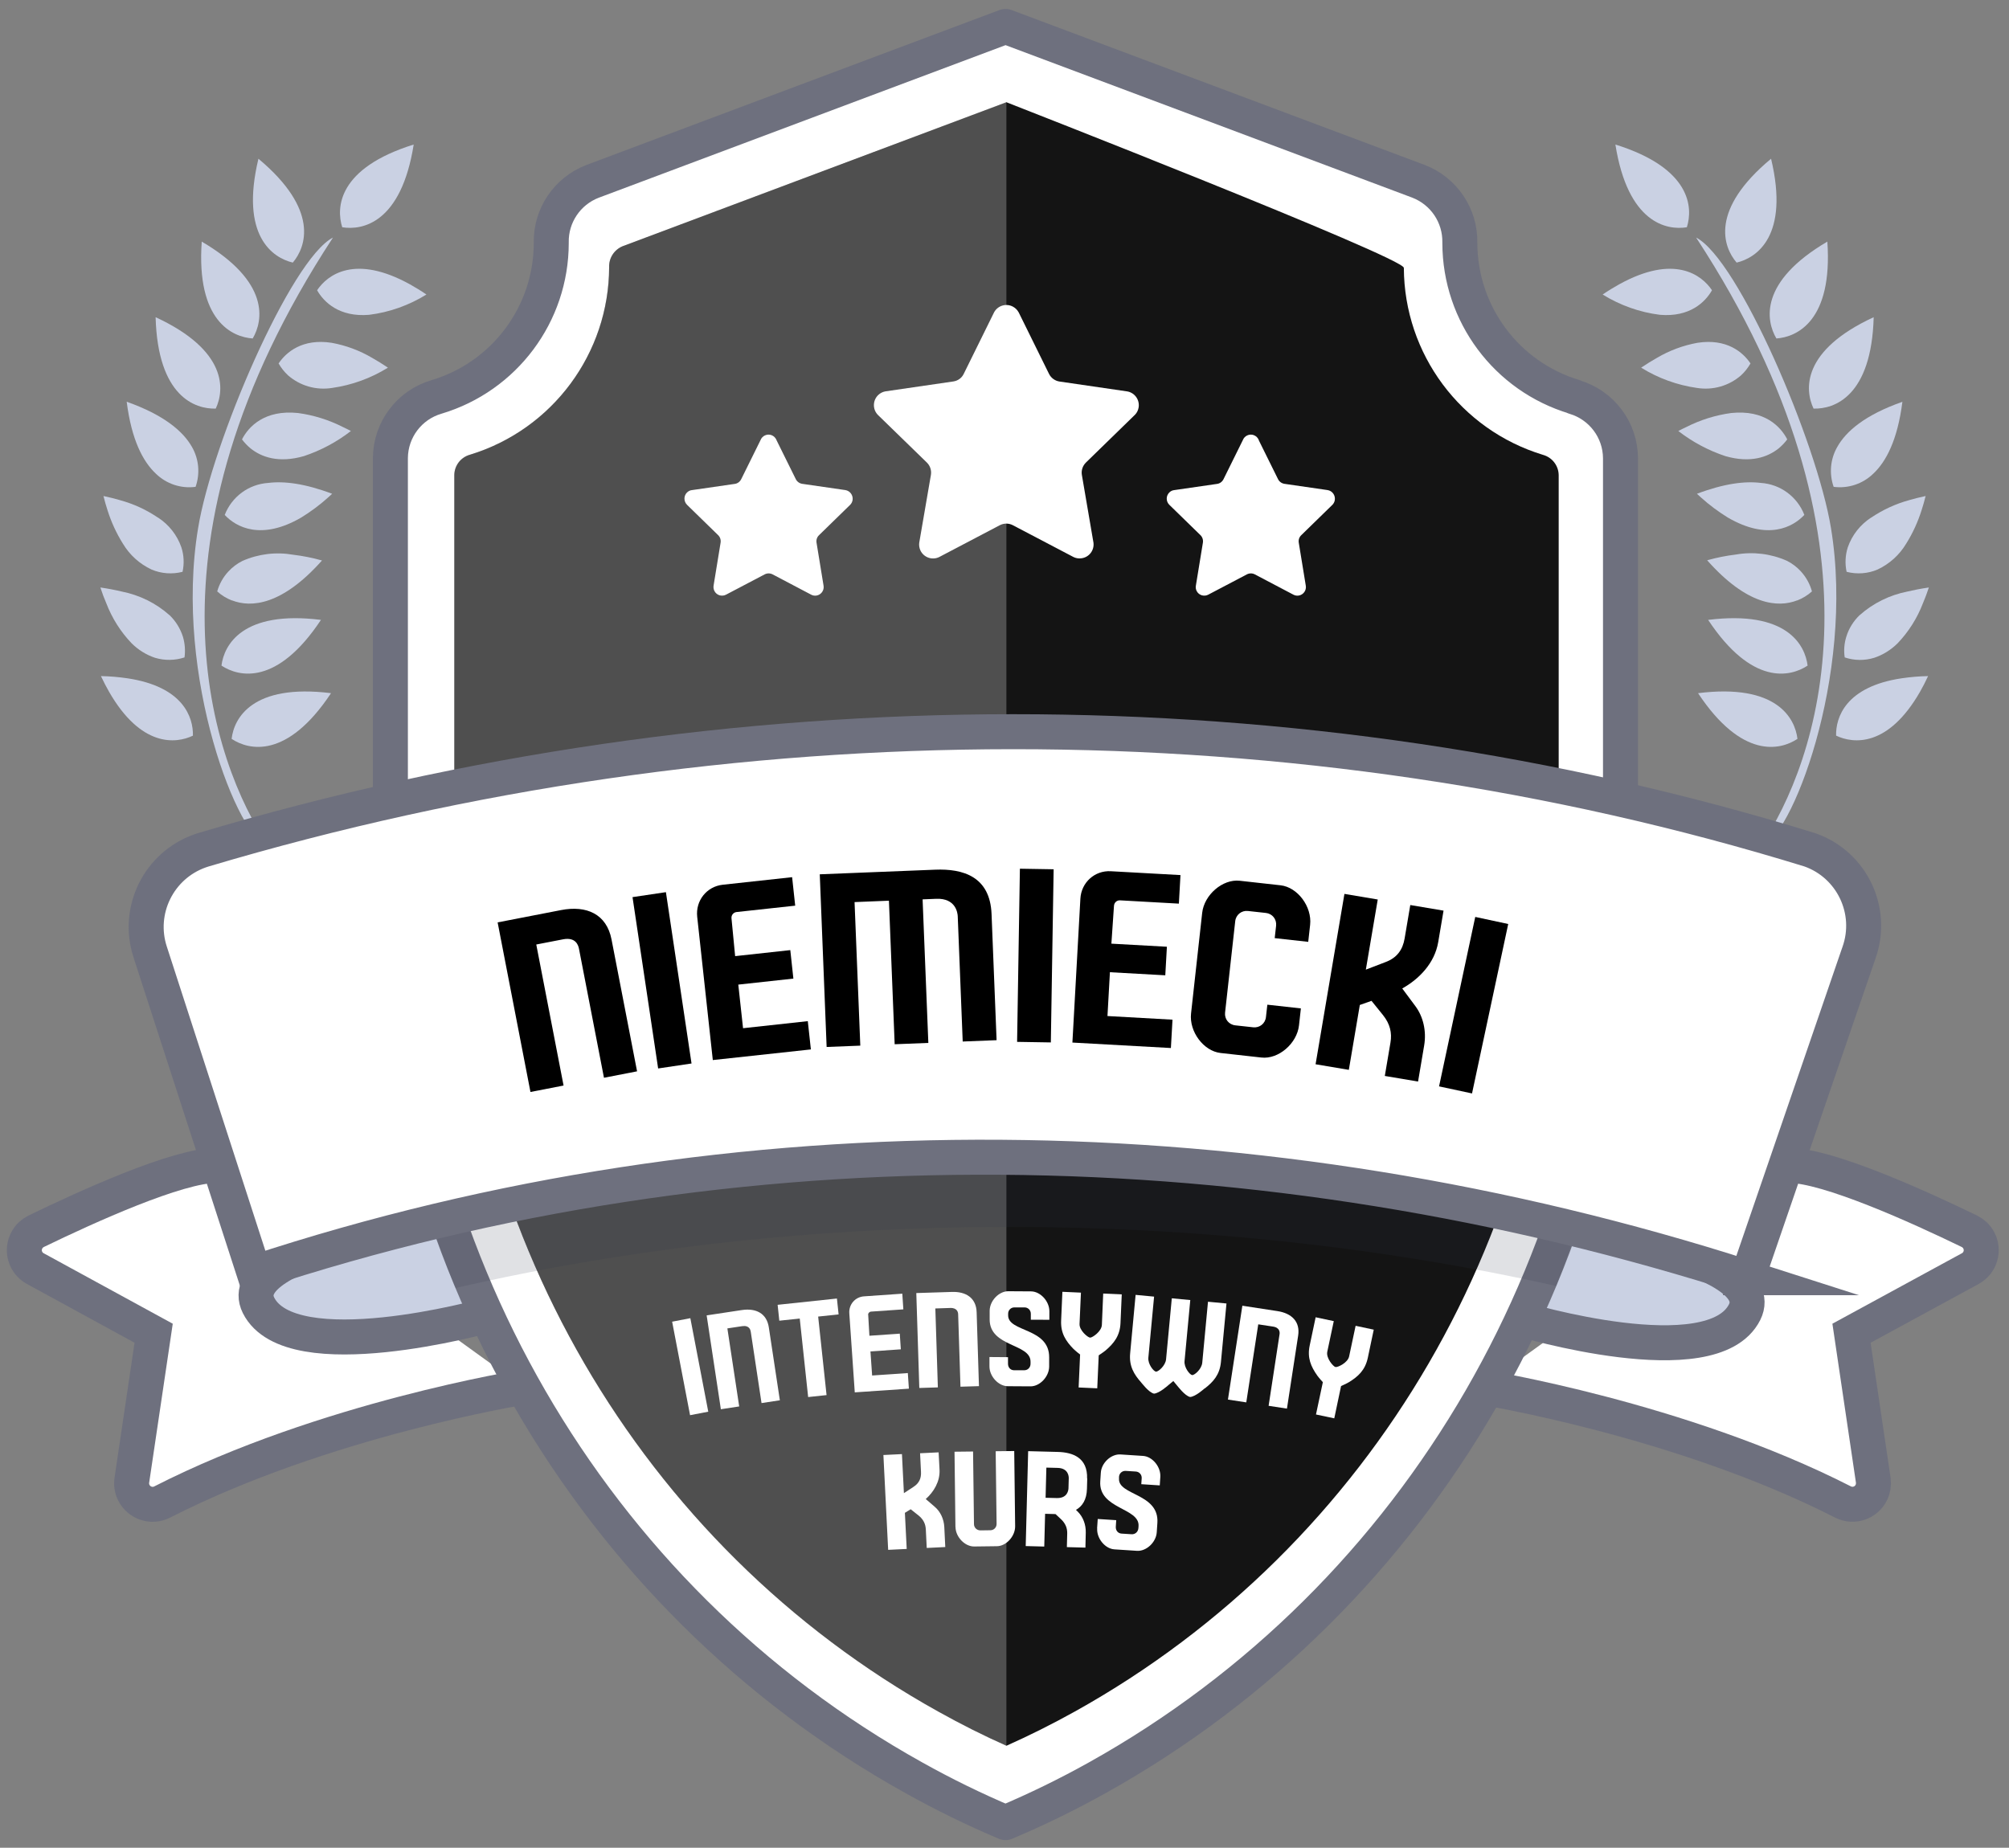 <svg width="287" height="264" viewBox="0 0 287 264" fill="none" xmlns="http://www.w3.org/2000/svg">
<rect x="0" y="0" width="287" height="264" fill="#808080" stroke="none"/>
<g clip-path="url(#clip0_2781_655)">
<path d="M211.67 198.2C211.67 198.2 240.06 202.75 263.3 214.61C264.78 215.35 266.58 214.75 267.32 213.27C267.59 212.73 267.69 212.11 267.61 211.5L264.5 190.49L281.48 181.25C282.93 180.45 283.46 178.64 282.66 177.18C282.37 176.64 281.91 176.21 281.36 175.93C274.07 172.39 261.09 166.51 255.52 166.51" fill="white"/>
<path d="M211.67 198.2C211.67 198.2 240.06 202.75 263.3 214.61C264.78 215.35 266.58 214.75 267.32 213.27C267.59 212.73 267.69 212.11 267.61 211.5L264.5 190.49L281.48 181.25C282.93 180.45 283.46 178.64 282.66 177.18C282.37 176.64 281.91 176.21 281.36 175.93C274.07 172.39 261.09 166.51 255.52 166.51" stroke="#6E707E" stroke-width="5" stroke-miterlimit="10"/>
<path d="M74.78 198.2C74.78 198.2 46.4 202.75 23.16 214.61C21.69 215.36 19.88 214.77 19.13 213.29C18.84 212.73 18.74 212.09 18.84 211.46L21.95 190.49L5.03 181.25C3.58 180.45 3.05 178.64 3.85 177.18C4.14 176.64 4.6 176.21 5.15 175.93C12.45 172.39 25.37 166.51 30.94 166.51" fill="white"/>
<path d="M74.78 198.2C74.78 198.2 46.4 202.75 23.16 214.61C21.69 215.36 19.88 214.77 19.13 213.29C18.84 212.73 18.74 212.09 18.84 211.46L21.95 190.49L5.03 181.25C3.58 180.45 3.05 178.64 3.85 177.18C4.14 176.64 4.6 176.21 5.15 175.93C12.45 172.39 25.37 166.51 30.94 166.51" stroke="#6E707E" stroke-width="5" stroke-miterlimit="10"/>
<path d="M64.37 174C64.37 174 32.94 178.51 36.93 186.5C41.55 195.72 69.38 188 69.38 188L64.37 174Z" fill="#CAD1E3" stroke="#6E707E" stroke-width="5" stroke-miterlimit="10"/>
<path d="M222.13 175C222.13 175 253.22 179.5 249.23 187.48C244.61 196.7 217.28 188.48 217.28 188.48L222.13 175Z" fill="#CAD1E3" stroke="#6E707E" stroke-width="5" stroke-miterlimit="10"/>
<path d="M261.57 75.46C259.57 63.21 248.32 37.02 242.3 33.94C270.91 77.64 259.47 109.13 251.57 120.81C255.62 120.39 265.07 96.76 261.57 75.46Z" fill="#CAD1E3"/>
<path d="M262.31 105.11C264.77 106.28 269.72 106.79 274.29 98.84C274.68 98.16 275.06 97.42 275.44 96.6C274.18 96.62 272.93 96.73 271.69 96.91C263.65 98.1 262.24 102.52 262.3 105.1L262.31 105.11Z" fill="#CAD1E3"/>
<path d="M267.32 73.94C265.76 74.95 264.58 76.44 263.97 78.2C263.61 79.33 263.55 80.54 263.8 81.7C265.27 82.08 266.84 81.97 268.23 81.37C269.93 80.57 271.35 79.29 272.31 77.68C273.25 76.18 273.99 74.56 274.52 72.87C274.72 72.25 274.91 71.6 275.09 70.87C274.23 71.06 273.43 71.25 272.7 71.47C270.78 72 268.97 72.84 267.32 73.95V73.94Z" fill="#CAD1E3"/>
<path d="M265.66 87.89C264.77 88.75 264.11 89.81 263.75 91C263.46 91.95 263.38 92.95 263.53 93.93C264.9 94.39 266.37 94.41 267.76 93.98C269.01 93.56 270.14 92.85 271.08 91.92C272.66 90.27 273.89 88.32 274.71 86.18C275 85.49 275.29 84.74 275.55 83.94C274.43 84.1 273.41 84.3 272.48 84.52C269.95 85.02 267.59 86.18 265.66 87.9V87.89Z" fill="#CAD1E3"/>
<path d="M230.77 20.65C232.55 31.86 238.08 32.94 240.98 32.47C241.87 29.66 241.6 24.03 230.77 20.65Z" fill="#CAD1E3"/>
<path d="M248.09 37.52C250.96 36.84 255.65 33.71 253.01 22.68C244.24 29.97 246.15 35.27 248.09 37.52Z" fill="#CAD1E3"/>
<path d="M259.08 58.38C262.01 58.47 267.36 56.67 267.67 45.32C257.34 50.09 257.81 55.71 259.08 58.38Z" fill="#CAD1E3"/>
<path d="M256.78 105.57C256.43 102.64 253.85 97.63 242.58 99.04C248.85 108.5 254.33 107.2 256.78 105.57Z" fill="#CAD1E3"/>
<path d="M253.77 48.36C256.7 48.16 261.84 45.85 261.05 34.52C251.26 40.27 252.27 45.82 253.77 48.36Z" fill="#CAD1E3"/>
<path d="M262.46 63.87C261.47 65.6 261.29 67.68 261.95 69.56C264.02 69.83 266.1 69.14 267.6 67.69C269.44 65.97 271.08 62.87 271.77 57.41C266.41 59.29 263.7 61.64 262.46 63.87Z" fill="#CAD1E3"/>
<path d="M248.72 53.63C249.25 53.14 249.71 52.56 250.07 51.93C248.99 50.31 246.65 48.33 242.49 48.98C240.45 49.35 238.49 50.08 236.71 51.13C235.99 51.54 235.23 52 234.45 52.53C236.88 54.04 239.6 55.03 242.44 55.43C244.7 55.79 247 55.13 248.72 53.63Z" fill="#CAD1E3"/>
<path d="M244.57 41.47C243.07 39.23 239.13 36.3 231.3 40.63C230.55 41.05 229.77 41.52 228.95 42.08C231.44 43.62 234.23 44.62 237.14 44.98C241.4 45.34 243.61 43.16 244.57 41.47Z" fill="#CAD1E3"/>
<path d="M254.09 64.07C254.55 63.69 254.96 63.26 255.32 62.78C254.38 60.94 252.07 58.52 247.33 59.01C245.09 59.31 242.92 59.99 240.91 61.01C240.53 61.19 240.15 61.37 239.76 61.58C241.78 63.15 244.05 64.36 246.48 65.17C250.1 66.21 252.54 65.3 254.09 64.07Z" fill="#CAD1E3"/>
<path d="M256.75 85.79C257.52 85.49 258.24 85.05 258.85 84.5C258.56 83.43 258.01 82.45 257.26 81.63C256.69 81.01 256.02 80.5 255.26 80.12C252.98 79.11 250.45 78.8 247.99 79.23C246.6 79.4 245.23 79.67 243.88 80.05C249.59 86.5 254 86.85 256.74 85.78L256.75 85.79Z" fill="#CAD1E3"/>
<path d="M257.76 73.56C256.75 70.96 254.33 69.18 251.55 69C249.31 68.72 246.34 69.07 242.42 70.55L243 71.08C244.18 72.15 245.47 73.1 246.82 73.94C252.54 77.27 256.13 75.32 257.76 73.57V73.56Z" fill="#CAD1E3"/>
<path d="M258.23 95.1C257.87 92.17 255.29 87.16 244.02 88.57C250.29 98.03 255.77 96.73 258.23 95.1Z" fill="#CAD1E3"/>
<path d="M28.3 75.46C30.3 63.21 41.55 37.02 47.57 33.94C18.96 77.64 30.4 109.13 38.3 120.81C34.25 120.39 24.77 96.76 28.3 75.46Z" fill="#CAD1E3"/>
<path d="M27.56 105.11C25.11 106.28 20.15 106.79 15.58 98.84C15.19 98.16 14.81 97.42 14.42 96.6C15.68 96.62 16.93 96.73 18.17 96.91C26.21 98.1 27.62 102.52 27.56 105.1V105.11Z" fill="#CAD1E3"/>
<path d="M22.56 73.94C24.12 74.95 25.3 76.44 25.91 78.2C26.28 79.33 26.33 80.54 26.08 81.7C24.61 82.08 23.05 81.97 21.64 81.37C19.94 80.57 18.52 79.29 17.56 77.68C16.62 76.18 15.88 74.56 15.35 72.87C15.15 72.25 14.96 71.6 14.78 70.87C15.64 71.06 16.44 71.25 17.17 71.47C19.09 72 20.91 72.83 22.55 73.95L22.56 73.94Z" fill="#CAD1E3"/>
<path d="M24.22 87.89C25.11 88.75 25.77 89.82 26.14 91C26.42 91.95 26.49 92.95 26.36 93.93C24.99 94.38 23.51 94.4 22.13 93.98C20.88 93.56 19.75 92.85 18.81 91.92C17.23 90.27 16 88.32 15.18 86.18C14.89 85.52 14.61 84.77 14.34 83.94C15.46 84.1 16.48 84.3 17.4 84.52C19.93 85.02 22.29 86.18 24.22 87.9V87.89Z" fill="#CAD1E3"/>
<path d="M59.1 20.65C57.32 31.86 51.79 32.94 48.89 32.47C48 29.66 48.27 24.03 59.1 20.65Z" fill="#CAD1E3"/>
<path d="M41.83 37.52C38.96 36.84 34.27 33.71 36.92 22.68C45.64 29.97 43.73 35.27 41.83 37.52Z" fill="#CAD1E3"/>
<path d="M30.82 58.38C27.89 58.47 22.54 56.67 22.23 45.32C32.53 50.09 32.08 55.71 30.82 58.38Z" fill="#CAD1E3"/>
<path d="M33.09 105.57C33.42 102.64 36.02 97.64 47.29 99.04C41.02 108.5 35.54 107.2 33.09 105.57Z" fill="#CAD1E3"/>
<path d="M36.1 48.36C33.17 48.16 28.02 45.85 28.82 34.52C38.61 40.27 37.6 45.82 36.1 48.36Z" fill="#CAD1E3"/>
<path d="M27.43 63.87C28.42 65.6 28.6 67.68 27.94 69.56C25.86 69.84 23.77 69.14 22.27 67.68C20.43 65.96 18.79 62.86 18.1 57.4C23.43 59.29 26.17 61.63 27.43 63.87Z" fill="#CAD1E3"/>
<path d="M41.15 53.63C40.62 53.14 40.16 52.56 39.8 51.93C40.88 50.31 43.22 48.33 47.38 48.98C49.42 49.35 51.38 50.08 53.16 51.13C53.88 51.54 54.64 52 55.42 52.53C52.99 54.04 50.27 55.03 47.43 55.43C45.17 55.79 42.87 55.13 41.15 53.63Z" fill="#CAD1E3"/>
<path d="M45.3 41.47C46.8 39.23 50.74 36.3 58.57 40.63C59.32 41.05 60.1 41.52 60.92 42.08C58.43 43.62 55.64 44.62 52.73 44.98C48.47 45.34 46.26 43.16 45.3 41.47Z" fill="#CAD1E3"/>
<path d="M35.8 64.07C35.34 63.69 34.93 63.26 34.57 62.78C35.51 60.94 37.81 58.52 42.56 59.01C44.8 59.31 46.97 59.99 48.98 61.01C49.36 61.19 49.74 61.37 50.13 61.58C48.11 63.15 45.84 64.36 43.41 65.17C39.79 66.21 37.33 65.3 35.8 64.07Z" fill="#CAD1E3"/>
<path d="M33.12 85.79C32.35 85.49 31.64 85.05 31.03 84.5C31.33 83.44 31.87 82.47 32.62 81.66C33.19 81.04 33.87 80.53 34.62 80.15C36.9 79.14 39.43 78.83 41.89 79.26C43.28 79.43 44.65 79.7 46 80.08C40.29 86.5 35.88 86.85 33.14 85.78L33.12 85.79Z" fill="#CAD1E3"/>
<path d="M32.11 73.56C33.12 70.96 35.54 69.18 38.32 69C40.56 68.72 43.53 69.07 47.45 70.55L46.87 71.08C45.68 72.15 44.4 73.1 43.04 73.94C37.32 77.27 33.73 75.32 32.1 73.57L32.11 73.56Z" fill="#CAD1E3"/>
<path d="M31.64 95.1C32 92.17 34.63 87.16 45.85 88.57C39.58 98.03 34.1 96.73 31.64 95.1Z" fill="#CAD1E3"/>
<path d="M224.92 56.7C215.22 53.79 208.57 44.87 208.55 34.73V34.67C208.62 30.8 206.27 27.31 202.66 25.91L143.65 3.78L84.63 25.92C81.03 27.31 78.67 30.81 78.75 34.68V34.74C78.74 44.87 72.08 53.8 62.37 56.71C58.48 57.84 55.8 61.39 55.77 65.44V125.31C55.77 178.53 84.07 228.15 130.56 254.01C134.8 256.38 139.17 258.52 143.64 260.41C148.11 258.52 152.48 256.39 156.71 254.03C203.21 228.12 231.5 178.54 231.5 125.32V65.47C231.48 61.41 228.79 57.86 224.9 56.72H224.91L224.92 56.7Z" fill="white" stroke="#6E707E" stroke-width="5" stroke-linejoin="round"/>
<path d="M143.77 14.61L88.95 35.18C87.74 35.68 86.97 36.87 87.02 38.17C86.99 50.49 78.93 61.37 67.14 64.97C65.84 65.33 64.92 66.5 64.9 67.86V125.59C64.9 175.23 91.38 220.81 134.01 244.53C137.27 246.35 140.55 248 143.78 249.43C147.01 247.99 150.3 246.35 153.57 244.53C196.2 220.81 222.67 175.23 222.67 125.59V67.88C222.65 66.53 221.74 65.35 220.43 64.99C208.66 61.41 200.6 50.58 200.55 38.27C200.55 36.79 143.78 14.61 143.78 14.61H143.77Z" fill="#141414"/>
<path opacity="0.25" d="M143.72 14.63L88.94 35.18C87.73 35.68 86.96 36.87 87.01 38.17C86.98 50.49 78.92 61.37 67.13 64.97C65.83 65.33 64.91 66.5 64.89 67.86V125.59C64.89 175.23 91.37 220.81 134 244.53C137.26 246.35 140.54 248 143.77 249.43V14.76L143.72 14.63Z" fill="white"/>
<path opacity="0.15" d="M230.64 123.91C173.73 111.1 113.13 111.38 54.91 124.62V125.3C54.91 145.54 57.45 165.94 65.09 184.03C115.25 172.43 172.09 172.46 222.29 183.74C229.79 165.76 230.65 145.37 230.65 125.3V123.91H230.64Z" fill="#323A4F"/>
<path d="M145.52 44.62L149.87 53.44C150.16 54.01 150.71 54.41 151.34 54.51L161.07 55.93C162.15 56.14 162.86 57.19 162.65 58.27C162.58 58.64 162.41 58.98 162.15 59.25L155.11 66.11C154.66 66.57 154.45 67.21 154.55 67.84L156.21 77.54C156.35 78.64 155.57 79.64 154.47 79.77C154.1 79.82 153.72 79.76 153.38 79.6L144.67 75.03C144.1 74.74 143.43 74.74 142.85 75.03L134.15 79.6C133.15 80.07 131.97 79.65 131.49 78.65C131.33 78.3 131.27 77.92 131.32 77.54L132.99 67.84C133.09 67.21 132.88 66.56 132.43 66.11L125.38 59.25C124.63 58.44 124.67 57.18 125.48 56.42C125.76 56.16 126.1 55.99 126.47 55.92L136.2 54.5C136.83 54.41 137.39 54.01 137.67 53.43L142.02 44.61C142.55 43.65 143.77 43.29 144.73 43.83C145.06 44.01 145.33 44.28 145.51 44.61L145.52 44.62Z" fill="white"/>
<path d="M110.93 62.89L113.68 68.45C113.86 68.82 114.21 69.07 114.61 69.13L120.75 70.02C121.43 70.12 121.89 70.75 121.8 71.43C121.76 71.7 121.64 71.94 121.45 72.13L117.01 76.46C116.71 76.74 116.58 77.15 116.65 77.55L117.65 83.67C117.77 84.34 117.32 84.97 116.66 85.09C116.39 85.14 116.11 85.09 115.87 84.96L110.38 82.07C110.02 81.88 109.59 81.88 109.23 82.07L103.73 84.96C103.13 85.28 102.39 85.06 102.07 84.46C101.94 84.21 101.9 83.94 101.94 83.67L102.94 77.55C103.01 77.15 102.88 76.74 102.59 76.46L98.15 72.13C97.67 71.65 97.65 70.87 98.13 70.38C98.32 70.19 98.56 70.06 98.82 70.03L104.96 69.14C105.36 69.09 105.71 68.83 105.89 68.46L108.64 62.9C108.87 62.27 109.58 61.94 110.21 62.17C110.55 62.3 110.81 62.56 110.94 62.9H110.93V62.89Z" fill="white"/>
<path d="M179.82 62.89L182.57 68.45C182.75 68.82 183.1 69.07 183.5 69.13L189.64 70.02C190.32 70.12 190.78 70.75 190.69 71.43C190.65 71.7 190.53 71.94 190.34 72.13L185.9 76.46C185.6 76.74 185.47 77.15 185.54 77.55L186.54 83.67C186.66 84.34 186.21 84.97 185.55 85.09C185.28 85.14 185 85.09 184.76 84.96L179.27 82.07C178.91 81.88 178.48 81.88 178.12 82.07L172.62 84.96C172.02 85.28 171.28 85.06 170.96 84.46C170.83 84.21 170.79 83.94 170.84 83.67L171.84 77.55C171.91 77.15 171.78 76.74 171.49 76.46L167.05 72.13C166.56 71.65 166.55 70.87 167.03 70.38C167.21 70.19 167.46 70.06 167.72 70.03L173.86 69.14C174.26 69.09 174.61 68.83 174.79 68.46L177.54 62.9C177.77 62.27 178.48 61.94 179.11 62.17C179.45 62.3 179.71 62.56 179.84 62.9H179.83L179.82 62.89Z" fill="white"/>
<path d="M249.63 182.56C180.52 160.35 105.33 159.11 36.3 181.85L21.45 136.01C19.52 130.08 22.66 123.69 28.53 121.59L29 121.43C104.45 98.95 185.49 98.88 258.58 121.43C264.57 123.55 267.7 130.13 265.57 136.12C265.55 136.17 265.53 136.23 265.51 136.29L249.62 182.56H249.63Z" fill="white" stroke="#6E707E" stroke-width="5" stroke-miterlimit="10" stroke-linecap="round"/>
<path d="M98.58 202.2L96.02 188.84L98.62 188.34L101.18 201.7L98.58 202.2Z" fill="white"/>
<path d="M111.41 200.07L108.79 200.47L107.25 190.27C107.21 190.02 107.05 189.33 106.03 189.48L103.91 189.8L105.6 200.95L102.98 201.35L100.95 187.94L105.97 187.18C107.98 186.88 109.52 187.63 109.83 189.64L111.41 200.08V200.07Z" fill="white"/>
<path d="M119.56 185.53L119.8 187.8L116.88 188.11L118.08 199.33L115.45 199.61L114.25 188.39L111.33 188.7L111.09 186.43L119.57 185.53H119.56Z" fill="white"/>
<path d="M124.03 187.88L124.2 190.85L128.54 190.55L128.69 192.79L124.35 193.09L124.59 196.53L129.69 196.18L129.84 198.41L122.11 198.94L121.33 187.65C121.24 186.38 122.17 185.3 123.44 185.22L128.9 184.84L129.05 187.08L124.44 187.4C124.19 187.42 124 187.63 124.02 187.88H124.03Z" fill="white"/>
<path d="M139.86 198.05L137.21 198.13L136.88 187.81C136.88 187.56 136.79 186.85 135.76 186.88L133.62 186.95L133.98 198.23L131.33 198.31L130.9 184.75L135.98 184.59C138.01 184.52 139.46 185.46 139.52 187.49L139.85 198.04L139.86 198.05Z" fill="white"/>
<path d="M141.35 195.21V193.89L144 193.91V194.85C144 195.38 144.35 195.78 144.88 195.78H146.31C146.82 195.79 147.22 195.39 147.22 194.85V194.56C147.24 191.93 141.36 192.49 141.38 188.5V187.27C141.4 185.84 142.71 184.48 144.05 184.49L147.28 184.51C148.62 184.51 149.92 185.92 149.91 187.36V188.57L147.26 188.56V187.71C147.26 187.2 146.87 186.8 146.36 186.8H144.93C144.42 186.79 144.02 187.19 144.02 187.69V187.93C144 190.36 149.9 189.67 149.88 193.93V195.27C149.86 196.7 148.55 198.09 147.21 198.08L143.98 198.06C142.64 198.06 141.34 196.65 141.35 195.21Z" fill="white"/>
<path d="M154.09 198.24L154.3 193.53C153.79 193.15 153.39 192.76 153.37 192.75C152.27 191.63 151.51 190.49 151.59 188.68L151.77 184.57L154.42 184.69L154.22 189.17C154.18 190.09 155.41 191.11 155.73 191.12C156.06 191.13 157.37 190.23 157.41 189.3L157.6 184.82L160.25 184.94L160.07 189.05C159.99 190.86 159.13 191.93 157.94 192.95C157.92 192.97 157.49 193.31 156.96 193.65L156.75 198.36L154.09 198.24Z" fill="white"/>
<path d="M172.09 198.37C172.09 198.37 170.8 199.56 170.01 199.6C169.24 199.42 168.23 198.03 168.19 198.01L167.62 197.32L166.93 197.89C166.93 197.89 165.63 199.08 164.85 199.12C164.08 198.94 163.07 197.55 163.03 197.53C161.99 196.36 161.28 195.18 161.45 193.37L162.23 185.01L164.87 185.26L164.05 193.98C163.96 194.9 164.81 195.95 165.14 195.98C165.46 196.01 166.49 195.14 166.58 194.22L167.4 185.5L170.04 185.75L169.22 194.47C169.13 195.39 169.98 196.44 170.31 196.47C170.64 196.5 171.66 195.63 171.75 194.71L172.57 185.99L175.21 186.24L174.42 194.6C174.25 196.41 173.34 197.43 172.1 198.39L172.09 198.37Z" fill="white"/>
<path d="M183.85 201.26L181.23 200.86L182.79 190.66C182.83 190.41 182.88 189.7 181.86 189.54L179.75 189.22L178.04 200.37L175.42 199.97L177.48 186.56L182.5 187.33C184.51 187.64 185.76 188.82 185.45 190.83L183.85 201.26Z" fill="white"/>
<path d="M188 202.09L188.98 197.48C188.54 197.02 188.21 196.58 188.19 196.55C187.29 195.27 186.72 194.02 187.1 192.24L187.95 188.21L190.54 188.76L189.61 193.14C189.42 194.04 190.46 195.25 190.78 195.32C191.1 195.39 192.54 194.71 192.73 193.81L193.66 189.43L196.25 189.98L195.4 194.01C195.02 195.78 194 196.7 192.66 197.51C192.64 197.52 192.15 197.79 191.58 198.04L190.61 202.65L188 202.1V202.09Z" fill="white"/>
<path d="M126.88 221.44L126.2 207.89L128.85 207.76L129.13 213.34L130.5 212.44C131.33 211.91 131.62 211.18 131.57 210.3L131.44 207.64L134.09 207.51L134.22 210.01C134.3 211.69 133.38 213.18 132.25 214.18L133.56 215.31C134.32 215.96 134.84 217.01 134.9 218.18L135.04 221.04L132.39 221.17L132.26 218.51C132.22 217.75 131.92 217.09 131.22 216.53L130.1 215.64L129.27 216.15L129.53 221.31L126.89 221.44H126.88Z" fill="white"/>
<path d="M136.49 218.16L136.36 207.42L139.01 207.39L139.14 217.76C139.14 218.27 139.55 218.66 140.06 218.66L141.48 218.64C141.99 218.64 142.38 218.23 142.37 217.72L142.24 207.35L144.89 207.32L145.02 218.06C145.04 219.49 143.75 220.91 142.41 220.92L139.18 220.96C137.84 220.98 136.51 219.6 136.5 218.16H136.49Z" fill="white"/>
<path d="M155.32 211.23L155.28 212.72C155.24 214.28 154.62 215.21 153.71 215.73L153.99 216.01C154.7 216.72 155.14 217.8 155.11 218.98L155.06 221.12L152.41 221.05L152.46 219.11C152.48 218.35 152.22 217.67 151.57 217.06L150.79 216.33L149.3 216.29L149.18 220.97L146.53 220.9L146.88 207.34L151.12 207.45C153.3 207.51 155.38 208.3 155.3 211.24L155.32 211.23ZM149.37 214L150.97 214.04C152.51 214.08 152.63 212.9 152.64 212.65L152.68 211.2C152.68 210.95 152.63 209.77 151.08 209.73L149.48 209.69L149.37 214.01V214Z" fill="white"/>
<path d="M156.73 218.35L156.82 217.03L159.46 217.2L159.4 218.14C159.37 218.66 159.7 219.09 160.23 219.12L161.66 219.21C162.17 219.24 162.59 218.87 162.63 218.33L162.65 218.04C162.82 215.42 156.92 215.63 157.18 211.65L157.26 210.42C157.35 208.99 158.75 207.72 160.08 207.81L163.3 208.02C164.64 208.11 165.85 209.59 165.76 211.02L165.68 212.23L163.04 212.06L163.1 211.21C163.13 210.7 162.76 210.28 162.25 210.25L160.82 210.16C160.31 210.13 159.89 210.5 159.86 211.01V211.25C159.69 213.68 165.62 213.34 165.34 217.59L165.25 218.93C165.16 220.36 163.76 221.67 162.42 221.58L159.2 221.37C157.86 221.28 156.65 219.8 156.74 218.37L156.73 218.35Z" fill="white"/>
<path d="M86.28 153.98L82.71 135.55C82.62 135.1 82.28 133.85 80.43 134.21L76.61 134.95L80.51 155.1L75.78 156.02L71.09 131.79L80.16 130.03C83.79 129.33 86.65 130.59 87.36 134.22L91.01 153.07L86.28 153.99V153.98Z" fill="black"/>
<path d="M90.36 128.18L95.13 127.47L98.79 151.95L94.02 152.66L90.36 128.18Z" fill="black"/>
<path d="M105.03 136.61L112.9 135.75L113.34 139.82L105.47 140.68L106.15 146.91L115.4 145.9L115.84 149.94L101.83 151.46L99.6 130.99C99.35 128.69 100.95 126.66 103.25 126.41L113.16 125.33L113.6 129.4L105.23 130.31C104.77 130.36 104.45 130.76 104.5 131.22L105.02 136.61H105.03Z" fill="black"/>
<path d="M137.53 148.82L136.82 130.91C136.8 130.45 136.55 128.31 133.75 128.42L131.8 128.5L132.62 149.01L127.81 149.2L126.99 128.69L122.08 128.89L122.9 149.4L118.09 149.59L117.11 124.92L133.6 124.26C137.59 124.1 141.43 125.24 141.65 130.58L142.37 148.62L137.56 148.81L137.53 148.82Z" fill="black"/>
<path d="M145.7 124.12L150.52 124.2L150.12 148.94L145.3 148.86L145.7 124.12Z" fill="black"/>
<path d="M158.79 134.83L166.7 135.27L166.47 139.35L158.56 138.91L158.21 145.17L167.5 145.69L167.27 149.74L153.2 148.96L154.34 128.4C154.47 126.09 156.38 124.35 158.69 124.48L168.64 125.03L168.41 129.11L160.01 128.64C159.55 128.61 159.17 128.96 159.14 129.42L158.77 134.82L158.79 134.83Z" fill="black"/>
<path d="M182.3 132.26C182.4 131.34 181.76 130.54 180.84 130.44L178.28 130.16C177.36 130.06 176.56 130.7 176.46 131.62L175.01 144.68C174.91 145.6 175.55 146.4 176.47 146.5L179.03 146.78C179.95 146.88 180.75 146.24 180.85 145.32L181.05 143.55L185.84 144.08L185.57 146.51C185.28 149.1 182.64 151.37 180.21 151.1L174.37 150.45C171.94 150.18 169.86 147.39 170.15 144.8L171.74 130.43C172.03 127.84 174.67 125.57 177.1 125.84L182.94 126.49C185.37 126.76 187.45 129.55 187.16 132.14L186.89 134.57L182.1 134.04L182.3 132.27V132.26Z" fill="black"/>
<path d="M192.07 127.72L196.82 128.52L195.12 138.54L197.91 137.47C199.59 136.85 200.39 135.68 200.66 134.09L201.47 129.31L206.22 130.11L205.46 134.6C204.95 137.63 202.72 139.89 200.32 141.23L202.2 143.76C203.29 145.22 203.81 147.28 203.45 149.39L202.58 154.53L197.83 153.73L198.64 148.95C198.87 147.58 198.59 146.3 197.56 145.02L195.93 143L194.26 143.59L192.69 152.86L187.94 152.06L192.06 127.73L192.07 127.72Z" fill="black"/>
<path d="M210.75 131.01L215.46 132.02L210.29 156.23L205.58 155.22L210.75 131.01Z" fill="black"/>
</g>
<defs>
<clipPath id="clip0_2781_655">
<rect width="287" height="264" fill="white"/>
</clipPath>
</defs>
</svg>

